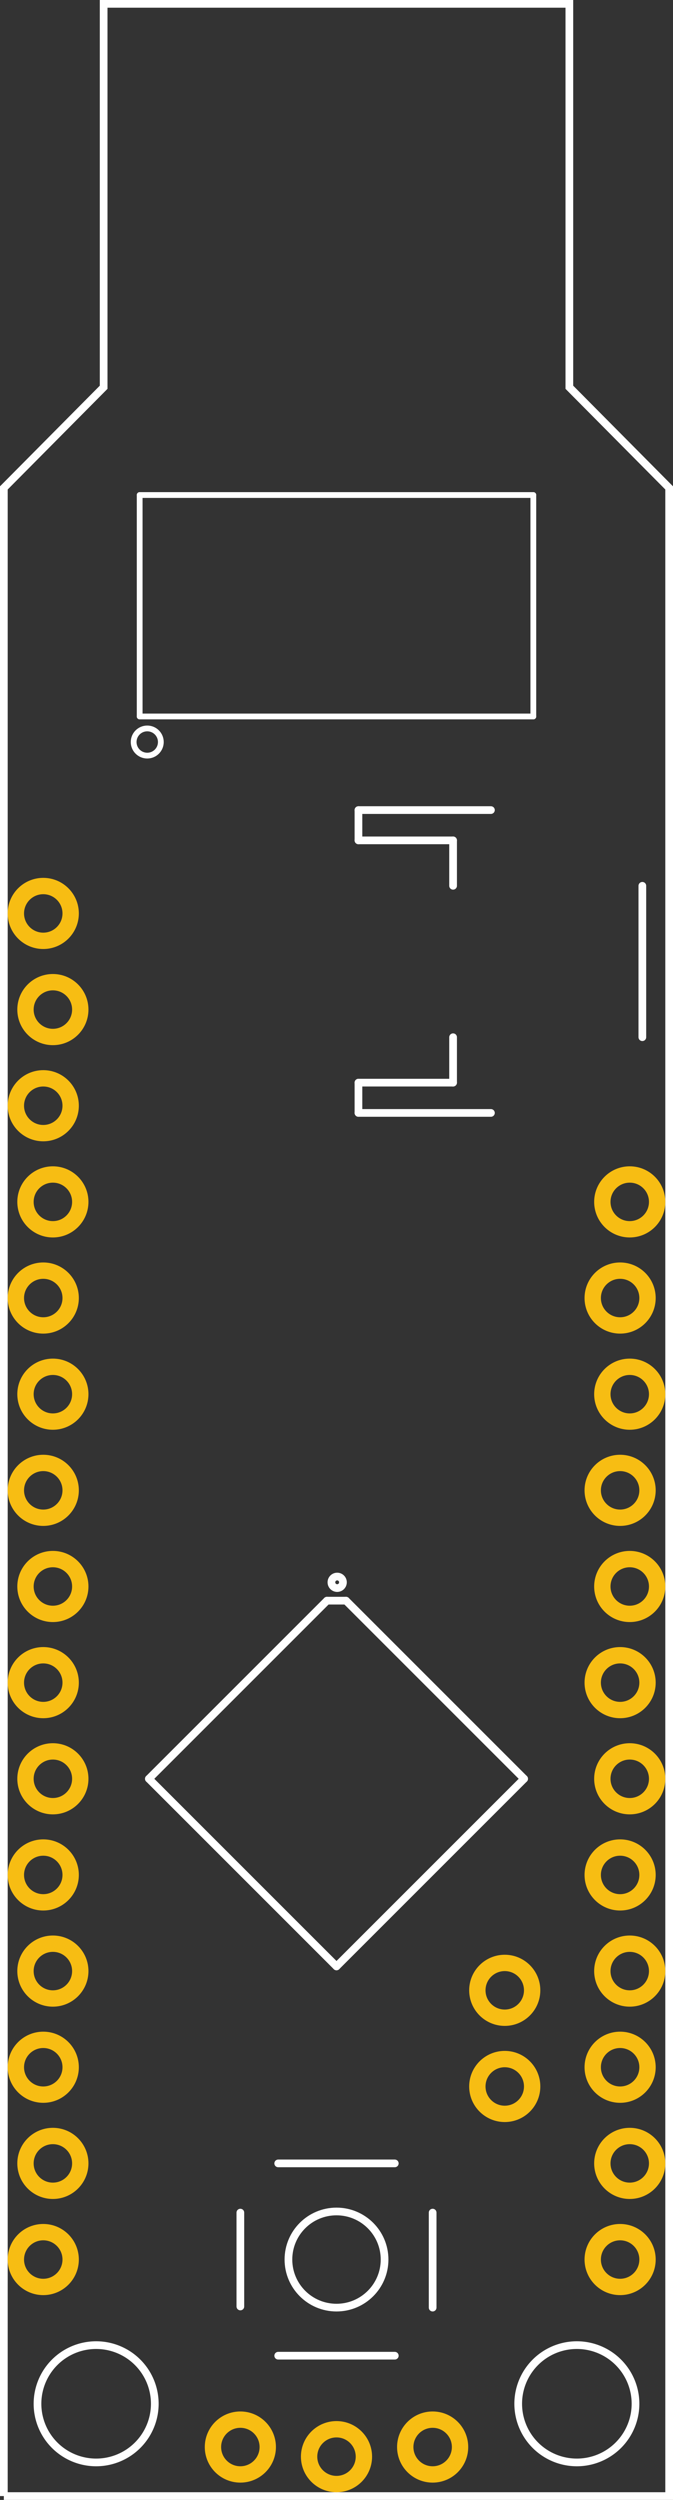 <?xml version='1.0' encoding='UTF-8' standalone='no'?>
<!-- Created with Fritzing (http://www.fritzing.org/) -->
<svg xmlns="http://www.w3.org/2000/svg"  width="0.7in" x="0in" version="1.2" y="0in" height="2.6in" viewBox="0 0 50.4 187.2" baseProfile="tiny">
 <rect x="0" y="0" width="50.4" height="187.2" fill="#333333" stroke="none"/>
 <desc >Fritzing footprint generated by brd2svg</desc>
 <g  id="silkscreen">
  <path  fill="none" stroke="white" stroke-width="0.576" d="M0.288,186.912L50.112,186.912L50.112,36.536L42.638,28.999L42.638,0.288L7.762,0.288L7.762,28.999L0.288,36.536L0.288,186.912M38.808,180a4.392,4.392,0,1,1,8.784,0,4.392,4.392,0,1,1,-8.784,0zM2.808,180a4.392,4.392,0,1,1,8.784,0,4.392,4.392,0,1,1,-8.784,0z"/>
  <g >
   <title >element:J1</title>
   <g >
    <title >package:JST-2-SMD</title>
    <line  stroke="white" stroke-linecap="round" y1="60.661" x1="36.765" y2="60.661" stroke-width="0.576" x2="26.844"/>
    <line  stroke="white" stroke-linecap="round" y1="60.661" x1="26.844" y2="62.929" stroke-width="0.576" x2="26.844"/>
    <line  stroke="white" stroke-linecap="round" y1="62.929" x1="26.844" y2="62.929" stroke-width="0.576" x2="33.931"/>
    <line  stroke="white" stroke-linecap="round" y1="62.929" x1="33.931" y2="66.331" stroke-width="0.576" x2="33.931"/>
    <line  stroke="white" stroke-linecap="round" y1="77.669" x1="33.931" y2="81.071" stroke-width="0.576" x2="33.931"/>
    <line  stroke="white" stroke-linecap="round" y1="81.071" x1="33.931" y2="81.071" stroke-width="0.576" x2="26.844"/>
    <line  stroke="white" stroke-linecap="round" y1="81.071" x1="26.844" y2="83.339" stroke-width="0.576" x2="26.844"/>
    <line  stroke="white" stroke-linecap="round" y1="83.339" x1="26.844" y2="83.339" stroke-width="0.576" x2="36.765"/>
    <line  stroke="white" stroke-linecap="round" y1="77.669" x1="48.104" y2="66.331" stroke-width="0.576" x2="48.104"/>
   </g>
  </g>
  <g >
   <title >element:JP1</title>
   <g >
    <title >package:USB-A-PCB</title>
   </g>
  </g>
  <g >
   <title >element:JP2</title>
   <g >
    <title >package:1X15_LOCK_NO_SILK</title>
   </g>
  </g>
  <g >
   <title >element:JP3</title>
   <g >
    <title >package:1X12_LOCK_NO_SILK</title>
   </g>
  </g>
  <g >
   <title >element:JP5</title>
   <g >
    <title >package:1X02_NO_SILK</title>
   </g>
  </g>
  <g >
   <title >element:JP6</title>
   <g >
    <title >package:1X03_LOCK_NO_SILK</title>
   </g>
  </g>
  <g >
   <title >element:S1</title>
   <g >
    <title >package:TACTILE-SWITCH-SMD</title>
    <line  stroke="white" stroke-linecap="round" y1="165.685" x1="32.4" y2="172.8" stroke-width="0.576" x2="32.4"/>
    <line  stroke="white" stroke-linecap="round" y1="176.4" x1="29.565" y2="176.4" stroke-width="0.576" x2="20.835"/>
    <line  stroke="white" stroke-linecap="round" y1="172.715" x1="18" y2="165.685" stroke-width="0.576" x2="18"/>
    <line  stroke="white" stroke-linecap="round" y1="162" x1="20.835" y2="162" stroke-width="0.576" x2="29.565"/>
    <circle  fill="none" cx="25.2" cy="169.2" stroke="white" r="3.6" stroke-width="0.576"/>
   </g>
  </g>
  <g >
   <title >element:U$1</title>
   <g >
    <title >package:SFE_LOGO_NAME_FLAME_.1</title>
   </g>
  </g>
  <g >
   <title >element:U$3</title>
   <g >
    <title >package:HALF_BADGER</title>
   </g>
  </g>
  <g >
   <title >element:U2</title>
   <g >
    <title >package:TQFP32-08</title>
    <line  stroke="white" stroke-linecap="round" y1="133.2" x1="39.251" y2="147.251" stroke-width="0.576" x2="25.2"/>
    <line  stroke="white" stroke-linecap="round" y1="147.251" x1="25.2" y2="133.2" stroke-width="0.576" x2="11.149"/>
    <line  stroke="white" stroke-linecap="round" y1="133.2" x1="11.149" y2="119.861" stroke-width="0.576" x2="24.488"/>
    <line  stroke="white" stroke-linecap="round" y1="119.861" x1="25.912" y2="133.2" stroke-width="0.576" x2="39.251"/>
    <line  stroke="white" stroke-linecap="round" y1="119.861" x1="25.912" y2="119.861" stroke-width="0.576" x2="24.488"/>
    <circle  fill="none" cx="25.251" cy="118.487" stroke="white" r="0.432" stroke-width="0.576"/>
   </g>
  </g>
  <g >
   <title >element:U3</title>
   <g >
    <title >package:SSOP28DB</title>
    <line  stroke="white" stroke-linecap="round" y1="37.069" x1="10.46" y2="37.069" stroke-width="0.432" x2="39.94"/>
    <line  stroke="white" stroke-linecap="round" y1="37.069" x1="39.94" y2="53.651" stroke-width="0.432" x2="39.94"/>
    <line  stroke="white" stroke-linecap="round" y1="53.651" x1="39.94" y2="53.651" stroke-width="0.432" x2="10.46"/>
    <line  stroke="white" stroke-linecap="round" y1="53.651" x1="10.46" y2="37.069" stroke-width="0.432" x2="10.46"/>
    <circle  fill="none" cx="11.027" cy="55.565" stroke="white" r="1.018" stroke-width="0.432"/>
   </g>
  </g>
 </g>
 <g  id="copper1">
  <g  id="copper0">
   <circle  fill="none" cx="3.24" cy="169.2" connectorname="D9" stroke="#F7BD13" r="2.052" id="connector32pad" stroke-width="1.224"/>
   <circle  fill="none" cx="3.96" cy="162" connectorname="D8" stroke="#F7BD13" r="2.052" id="connector33pad" stroke-width="1.224"/>
   <circle  fill="none" cx="3.24" cy="154.8" connectorname="D7" stroke="#F7BD13" r="2.052" id="connector34pad" stroke-width="1.224"/>
   <circle  fill="none" cx="3.96" cy="147.6" connectorname="D6" stroke="#F7BD13" r="2.052" id="connector35pad" stroke-width="1.224"/>
   <circle  fill="none" cx="3.24" cy="140.4" connectorname="D5" stroke="#F7BD13" r="2.052" id="connector36pad" stroke-width="1.224"/>
   <circle  fill="none" cx="3.96" cy="133.2" connectorname="D4" stroke="#F7BD13" r="2.052" id="connector37pad" stroke-width="1.224"/>
   <circle  fill="none" cx="3.24" cy="126" connectorname="D3" stroke="#F7BD13" r="2.052" id="connector38pad" stroke-width="1.224"/>
   <circle  fill="none" cx="3.96" cy="118.8" connectorname="D2" stroke="#F7BD13" r="2.052" id="connector39pad" stroke-width="1.224"/>
   <circle  fill="none" cx="3.24" cy="111.6" connectorname="GND" stroke="#F7BD13" r="2.052" id="connector40pad" stroke-width="1.224"/>
   <circle  fill="none" cx="3.96" cy="104.4" connectorname="RESET" stroke="#F7BD13" r="2.052" id="connector41pad" stroke-width="1.224"/>
   <circle  fill="none" cx="3.24" cy="97.2" connectorname="RXI" stroke="#F7BD13" r="2.052" id="connector42pad" stroke-width="1.224"/>
   <circle  fill="none" cx="3.96" cy="90" connectorname="TXO" stroke="#F7BD13" r="2.052" id="connector43pad" stroke-width="1.224"/>
   <circle  fill="none" cx="3.24" cy="82.8" connectorname="DTR" stroke="#F7BD13" r="2.052" id="connector44pad" stroke-width="1.224"/>
   <circle  fill="none" cx="3.96" cy="75.6" connectorname="3.3V" stroke="#F7BD13" r="2.052" id="connector45pad" stroke-width="1.224"/>
   <circle  fill="none" cx="3.24" cy="68.4" connectorname="5V" stroke="#F7BD13" r="2.052" id="connector46pad" stroke-width="1.224"/>
   <circle  fill="none" cx="47.16" cy="90" connectorname="VCC" stroke="#F7BD13" r="2.052" id="connector47pad" stroke-width="1.224"/>
   <circle  fill="none" cx="46.44" cy="97.2" connectorname="GND" stroke="#F7BD13" r="2.052" id="connector48pad" stroke-width="1.224"/>
   <circle  fill="none" cx="47.16" cy="104.4" connectorname="A5" stroke="#F7BD13" r="2.052" id="connector49pad" stroke-width="1.224"/>
   <circle  fill="none" cx="46.44" cy="111.6" connectorname="A4" stroke="#F7BD13" r="2.052" id="connector50pad" stroke-width="1.224"/>
   <circle  fill="none" cx="47.16" cy="118.8" connectorname="A3" stroke="#F7BD13" r="2.052" id="connector51pad" stroke-width="1.224"/>
   <circle  fill="none" cx="46.44" cy="126" connectorname="A2" stroke="#F7BD13" r="2.052" id="connector52pad" stroke-width="1.224"/>
   <circle  fill="none" cx="47.16" cy="133.2" connectorname="A1" stroke="#F7BD13" r="2.052" id="connector53pad" stroke-width="1.224"/>
   <circle  fill="none" cx="46.44" cy="140.4" connectorname="A0" stroke="#F7BD13" r="2.052" id="connector54pad" stroke-width="1.224"/>
   <circle  fill="none" cx="47.16" cy="147.6" connectorname="SCK" stroke="#F7BD13" r="2.052" id="connector55pad" stroke-width="1.224"/>
   <circle  fill="none" cx="46.44" cy="154.8" connectorname="MISO" stroke="#F7BD13" r="2.052" id="connector56pad" stroke-width="1.224"/>
   <circle  fill="none" cx="47.16" cy="162" connectorname="MOSI" stroke="#F7BD13" r="2.052" id="connector57pad" stroke-width="1.224"/>
   <circle  fill="none" cx="46.44" cy="169.2" connectorname="D10" stroke="#F7BD13" r="2.052" id="connector58pad" stroke-width="1.224"/>
   <circle  fill="none" cx="37.8" cy="156.24" connectorname="A6" stroke="#F7BD13" r="2.052" id="connector59pad" stroke-width="1.224"/>
   <circle  fill="none" cx="37.8" cy="149.04" connectorname="A7" stroke="#F7BD13" r="2.052" id="connector60pad" stroke-width="1.224"/>
   <circle  fill="none" cx="18" cy="183.24" connectorname="RXI" stroke="#F7BD13" r="2.052" id="connector61pad" stroke-width="1.224"/>
   <circle  fill="none" cx="25.2" cy="183.96" connectorname="GND" stroke="#F7BD13" r="2.052" id="connector62pad" stroke-width="1.224"/>
   <circle  fill="none" cx="32.4" cy="183.24" connectorname="TXO" stroke="#F7BD13" r="2.052" id="connector63pad" stroke-width="1.224"/>
  </g>
 </g>
</svg>
